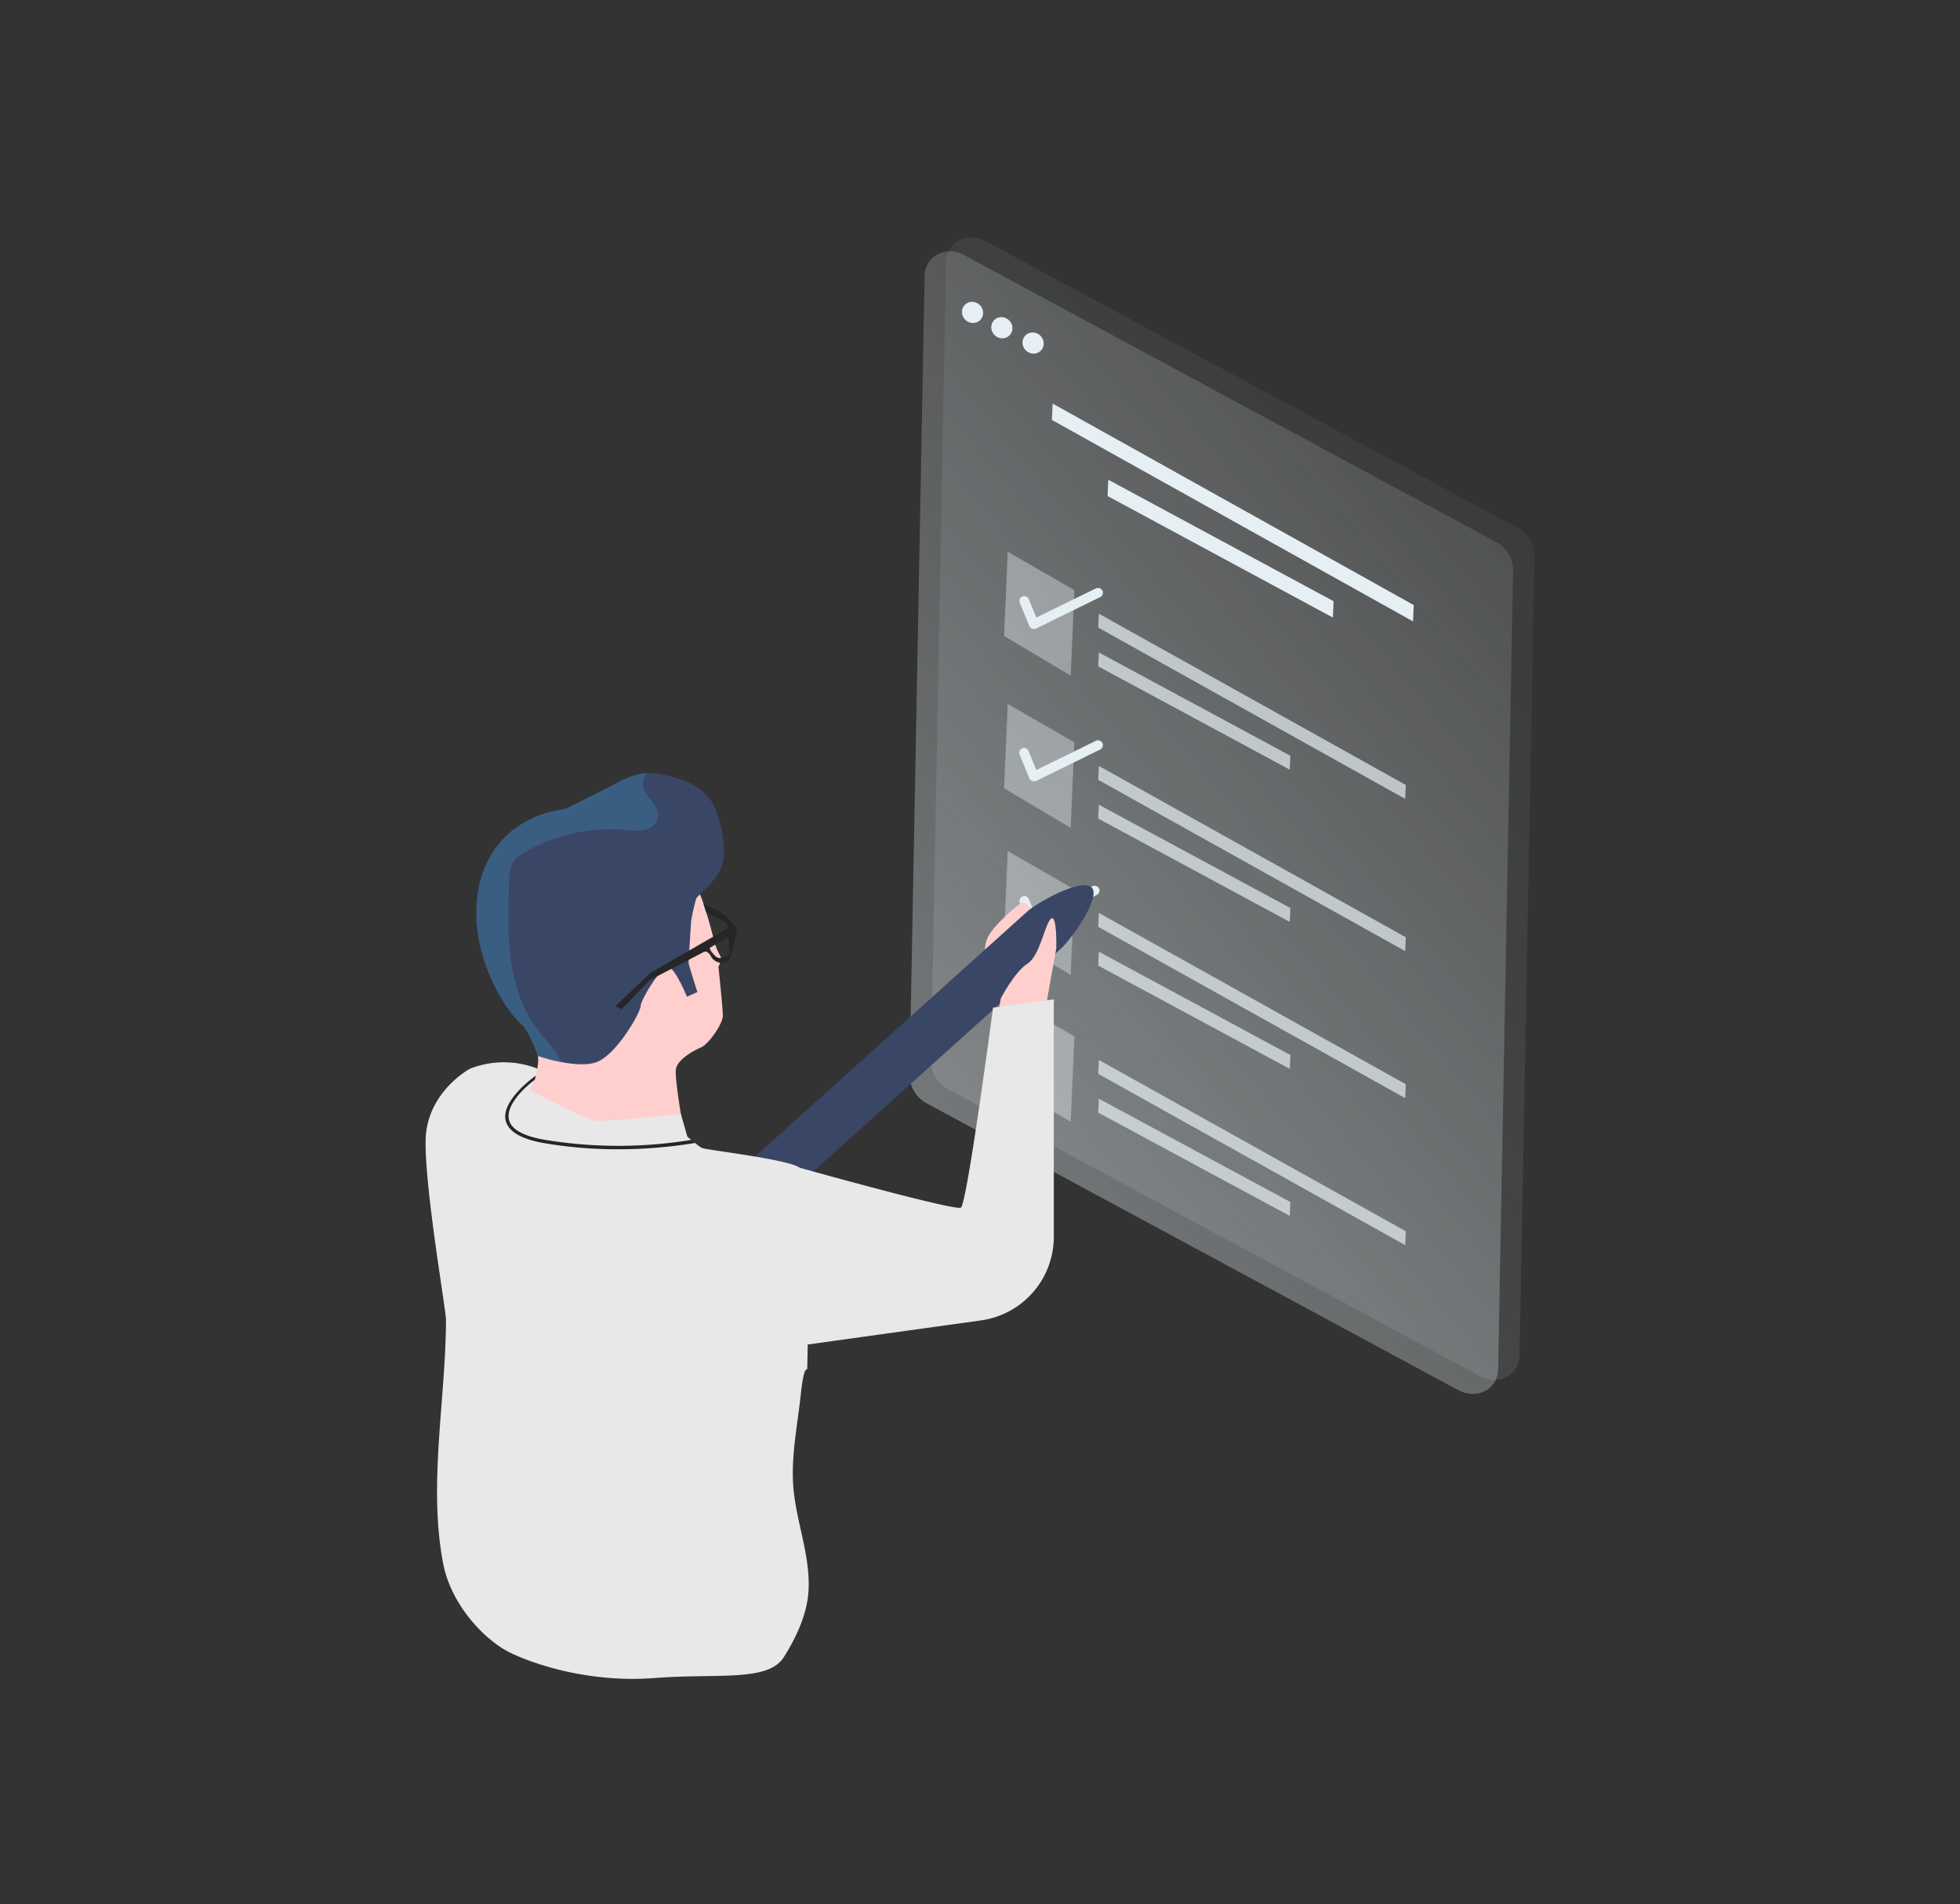 <svg xmlns="http://www.w3.org/2000/svg" xmlns:xlink="http://www.w3.org/1999/xlink" viewBox="0 0 555.06 539.29"><rect x="0" y="0" width="555.06" height="539.29" fill="#333333" stroke="none"/><defs><style>.cls-1{isolation:isolate;}.cls-2{opacity:0.15;fill:url(#linear-gradient);}.cls-3{opacity:0.43;fill:url(#linear-gradient-2);}.cls-4,.cls-6{fill:#e6eff3;}.cls-5{opacity:0.7;}.cls-6{opacity:0.4;}.cls-7{fill:#ffcfcd;}.cls-8{fill:#3a4666;}.cls-9{fill:#e8e8e8;}.cls-10{fill:#262626;}.cls-11{fill:#3994c1;opacity:0.3;mix-blend-mode:multiply;}</style><linearGradient id="linear-gradient" x1="212.18" y1="343.42" x2="589.45" y2="28.28" gradientUnits="userSpaceOnUse"><stop offset="0" stop-color="#e6eff3"/><stop offset="0.84" stop-color="#e6eff3" stop-opacity="0"/></linearGradient><linearGradient id="linear-gradient-2" x1="206.09" y1="347.39" x2="583.38" y2="32.24" xlink:href="#linear-gradient"/></defs><g class="cls-1"><g id="Layer_1" data-name="Layer 1"><path class="cls-2" d="M434.58,157.71,430.31,384c-.18,5.59-6,8.57-11.26,5.75L268.6,308.56a9.16,9.16,0,0,1-4.93-8.18l4.24-226.32c.19-5.59,6.06-8.54,11.3-5.71l27.48,14.84,98.37,53,24.6,13.28A9.25,9.25,0,0,1,434.58,157.71Z"/><path class="cls-3" d="M428.5,161.66,424.26,388c-.19,5.58-6.06,8.56-11.3,5.74L262.51,312.55a9.26,9.26,0,0,1-4.92-8.22L261.85,78c.19-5.59,6-8.54,11.27-5.71l33.32,18,98.37,53.06,18.76,10.1A9.28,9.28,0,0,1,428.5,161.66Z"/><ellipse class="cls-4" cx="275.43" cy="88.5" rx="2.94" ry="3.07" transform="translate(19.46 223.31) rotate(-45.59)"/><ellipse class="cls-4" cx="283.73" cy="92.84" rx="2.94" ry="3.07" transform="translate(18.85 230.54) rotate(-45.59)"/><ellipse class="cls-4" cx="292.57" cy="97.18" rx="2.94" ry="3.07" transform="translate(18.41 238.16) rotate(-45.59)"/><g class="cls-5"><polygon class="cls-4" points="398.11 265.47 311.19 216.95 311.01 220.88 397.94 269.4 398.11 265.47"/><polygon class="cls-4" points="365.42 257.19 311.19 227.93 311.01 231.86 365.25 261.12 365.42 257.19"/></g><g class="cls-5"><polygon class="cls-4" points="398.11 307.1 311.19 258.59 311.01 262.52 397.94 311.04 398.11 307.1"/><polygon class="cls-4" points="365.42 298.82 311.19 269.57 311.01 273.5 365.25 302.75 365.42 298.82"/></g><g class="cls-5"><polygon class="cls-4" points="398.11 348.74 311.19 300.23 311.01 304.16 397.94 352.67 398.11 348.74"/><polygon class="cls-4" points="365.42 340.46 311.19 311.2 311.01 315.14 365.25 344.39 365.42 340.46"/></g><polygon class="cls-6" points="304.26 210.27 285.39 199.41 284.34 223.26 303.21 234.49 304.26 210.27"/><polygon class="cls-6" points="304.26 251.9 285.39 241.05 284.34 264.89 303.21 276.13 304.26 251.9"/><polygon class="cls-6" points="304.26 293.54 285.39 282.68 284.34 306.53 303.21 317.77 304.26 293.54"/><path class="cls-4" d="M293.3,221.21a1.36,1.36,0,0,1-1,0,1.37,1.37,0,0,1-.79-.76l-2.71-6.58a1.37,1.37,0,1,1,2.53-1l2.16,5.22,16.87-8.27a1.44,1.44,0,0,1,1.84.63,1.38,1.38,0,0,1-.63,1.84l-18.18,8.92Z"/><g class="cls-5"><polygon class="cls-4" points="398.11 222.34 311.19 173.83 311.01 177.76 397.94 226.28 398.11 222.34"/><polygon class="cls-4" points="365.42 214.06 311.19 184.81 311.01 188.74 365.25 218 365.42 214.06"/></g><polygon class="cls-4" points="400.36 171.38 298.1 114.31 297.89 118.94 400.16 176.01 400.36 171.38"/><polygon class="cls-4" points="377.67 170.3 313.86 135.88 313.66 140.5 377.46 174.92 377.67 170.3"/><polygon class="cls-6" points="304.26 167.15 285.39 156.29 284.34 180.14 303.21 191.37 304.26 167.15"/><path class="cls-4" d="M293.3,178.09a1.36,1.36,0,0,1-1,0,1.4,1.4,0,0,1-.79-.76l-2.71-6.58a1.37,1.37,0,1,1,2.53-1.05l2.16,5.22,16.87-8.27a1.44,1.44,0,0,1,1.84.63,1.38,1.38,0,0,1-.63,1.84l-18.18,8.92Z"/><path class="cls-4" d="M293.3,263a1.36,1.36,0,0,1-1,0,1.4,1.4,0,0,1-.79-.76l-2.71-6.58a1.37,1.37,0,0,1,2.53-1.05l2.16,5.22L309.4,251a1.44,1.44,0,0,1,1.84.63,1.37,1.37,0,0,1-.63,1.84L293.38,263Z"/><path class="cls-7" d="M279.37,266.38a12.09,12.09,0,0,1,2.59-4,50.16,50.16,0,0,1,7-6.47,1.4,1.4,0,0,1,.71-.35,1.43,1.43,0,0,1,.9.41,14.69,14.69,0,0,1,2.67,2.49,5,5,0,0,1,1.12,3.41c-.18,1.82-1.65,3.21-3,4.42l-2.28,2a25.6,25.6,0,0,1-4.16,3.18c-1.12.63-4.15,2.09-5.3.88S278.92,267.73,279.37,266.38Z"/><path class="cls-8" d="M300.42,268.72,179.78,377.31a7.09,7.09,0,0,1-9.48-10.55L290.93,258.17c2.91-2.62,15.64-9.66,18.26-6.75S303.34,266.09,300.42,268.72Z"/><path class="cls-9" d="M125.61,443.39c2.47,11.73,12,21.28,18.55,24.56s22.48,8.79,41.2,7.34c17.95-1.38,32.18,1.17,36.63-5.94.2-.31.39-.62.56-.9,3.27-5.36,6.11-11.72,6.43-18.08.44-9-2.79-17.55-4-26.34-1.4-9.66.75-19.36,1.79-29s1.85-6.05,1.85-7.73c0-.4.08-3.56.15-8.22.24-15.29.4-46.66-2.55-48.47-3.87-2.37-26-4.84-27.44-5.46s-6.39-5.56-11.12-8.23-25.32-10.09-35.42-14.21a26.05,26.05,0,0,0-19.14,0s-12.36,6.59-12.57,20.39,5.77,48,5.77,50.65C126.26,396.52,121.12,421,125.61,443.39Z"/><path class="cls-7" d="M148.53,318.3c.27,1.07,6.6,6.63,21.11,5.55,10.89-.8,19.05-1.8,22.44-2.26,1.13-.14,1.73-.23,1.73-.23s-2.85-15.73-2.39-18.51,4.94-5.25,7.1-6.17,6.18-6.64,6.18-9c0-1.91-.84-10-1.14-12.86h0c-.06-.61-.1-1-.1-1s1.17-2.2.47-3.15a17.7,17.7,0,0,1-1.56-3.71s-2.92-11.74-4.47-14.21S193.58,238.16,186,238s-41.39,38.6-41.39,38.6,6.64,18.38,7.56,21.47-.95,10.57-3.78,12.2S148.27,317.22,148.53,318.3Z"/><path class="cls-8" d="M195,272.73c0,.46,2.49,8.28,2.49,8.28l-2.95,1.3s-3.41-8.36-5.4-8.43-7.71,9.35-7.71,11.08-7,14.18-12.84,16c-2.76.84-6.55.46-9.73-.15a51.61,51.61,0,0,1-6.44-1.69s-2.8-7.36-4.37-8.59-9.24-9.58-12.19-23.34.61-31.32,19.16-37c0,0,2.42-.57,5.64-1.22,4.41-1,10.23-2,13.18-2,4.45,0,10.16,1.72,12.58,3.37h0a3.91,3.91,0,0,1,.85.65c1.53,1.69,7.09,6.63,7.39,8.16a71.16,71.16,0,0,0,2.8,7.17s-.65,4.37-.11,5.48a5.52,5.52,0,0,1-.19,2.72,56,56,0,0,0-1.42,6.25C195.57,263,195,272.27,195,272.73Z"/><path class="cls-10" d="M174.22,285l1.83.83,8-8.24L198.62,270c.48-.25,1-.61,1.57-.39A2.86,2.86,0,0,1,201.4,271a3.56,3.56,0,0,0,2.6,1.7,2.65,2.65,0,0,0,3-2c.22-.76.42-1.53.61-2.3.39-1.56.72-3.13,1-4.71a1.4,1.4,0,0,0,0-.41,1.32,1.32,0,0,0-.24-.49,19,19,0,0,0-2.52-3.06c-1.89-1.73-4.4-2.58-6.65-3.8l.62,2a1.12,1.12,0,0,0,.76.85l4.1,2c1.13.9,1.36.9,1.36,1.8a.65.65,0,0,1-.07.39.69.69,0,0,1-.25.2c-6.65,3.78-14.66,8.48-21.31,12.26l-.12.07Zm26.87-16.56a.69.69,0,0,1,.2-.15l1.83-1.05,2.21-1.26.76-.44s.29-.13.3-.17c-.15,1,.47,4.09,0,4.94a2,2,0,0,1-1.3.86,2.81,2.81,0,0,1-1.81.08,3.17,3.17,0,0,1-1.21-1,5.71,5.71,0,0,1-1-1.36C201,268.7,201,268.58,201.09,268.48Z"/><path class="cls-9" d="M195.25,324l-2.43-8.43s-21.56,2.18-24.18,1.93-19.45-9.22-19.45-9.22l2.11-2.3-4.52,3.15-1.05,7.44,4.73,10.23,16.28,2.11Z"/><path class="cls-10" d="M175,325.52a122,122,0,0,1-20.86-1.73c-6.54-1.13-10.21-3.29-10.94-6.42-1.32-5.72,8.2-12.46,8.59-12.74l-.37,1.22c-.09.06-8.46,6.2-7.28,11.3.63,2.72,4,4.64,10.16,5.7a128,128,0,0,0,41.59,0l.92.89A132.93,132.93,0,0,1,175,325.52Z"/><path class="cls-8" d="M204.05,246.17c-1.46,3.29-4.45,5.63-6.9,8.27a15,15,0,0,0-3,4.22l-4.56-.11c-4.45-1.58-9.39-.85-14,.34s-9.12,2.8-13.83,3a23.27,23.27,0,0,1-17.71-7.4,18,18,0,0,1-2.42-3,11,11,0,0,1-2.07-6.13,9.58,9.58,0,0,1,3.42-6.71,27.09,27.09,0,0,1,6.59-4.1c3.68-1.88,7.36-3.72,11-5.59l14.14-7.17a26.08,26.08,0,0,1,6.63-2.61c.73-.11,1.42-.19,2.11-.23a24.54,24.54,0,0,1,8.55,1.57,19.4,19.4,0,0,1,7.66,4.18c2.76,2.72,3.95,6.63,4.72,10.43S205.58,242.75,204.05,246.17Z"/><path class="cls-11" d="M186.41,230.26a4.15,4.15,0,0,1,0,1.22,4.86,4.86,0,0,1-3.83,3.57,17.67,17.67,0,0,1-5.48,0A48.73,48.73,0,0,0,149,241.18a10.07,10.07,0,0,0-3.64,3,11.14,11.14,0,0,0-1.19,5.48c-.07,1.61-.11,3.18-.15,4.79-.35,13,.34,26.49,7.93,36.76,1.92,2.65,4.26,4.95,6,7.67a4.33,4.33,0,0,1,.81,1.88,51.61,51.61,0,0,1-6.44-1.69s-2.8-7.36-4.37-8.59-9.24-9.58-12.19-23.34.61-31.32,19.16-37c0,0,2.42-.57,5.64-1.22l14.14-7.17a26.08,26.08,0,0,1,6.63-2.61c.73-.11,1.42-.19,2.11-.23a4.38,4.38,0,0,0-1.42,2.49c-.46,3.3,3.76,5.75,4.3,8.86Z"/><path class="cls-7" d="M296.13,285.91c-.09-.46,3-17.26,3-17.26s.28-9.91-1.5-8.42-3.05,10.44-6.7,12.76-7.51,9.81-7.51,9.81l-1,5.94Z"/><path class="cls-9" d="M207.72,337l18.45-6.33s43.29,12.13,45.91,11.41c1.71-.47,9.14-56.67,9.14-56.67l17.21-2.34v67.21A23.92,23.92,0,0,1,277.8,374c-25.46,3.53-65.39,9.09-65.09,9.08"/></g></g></svg>